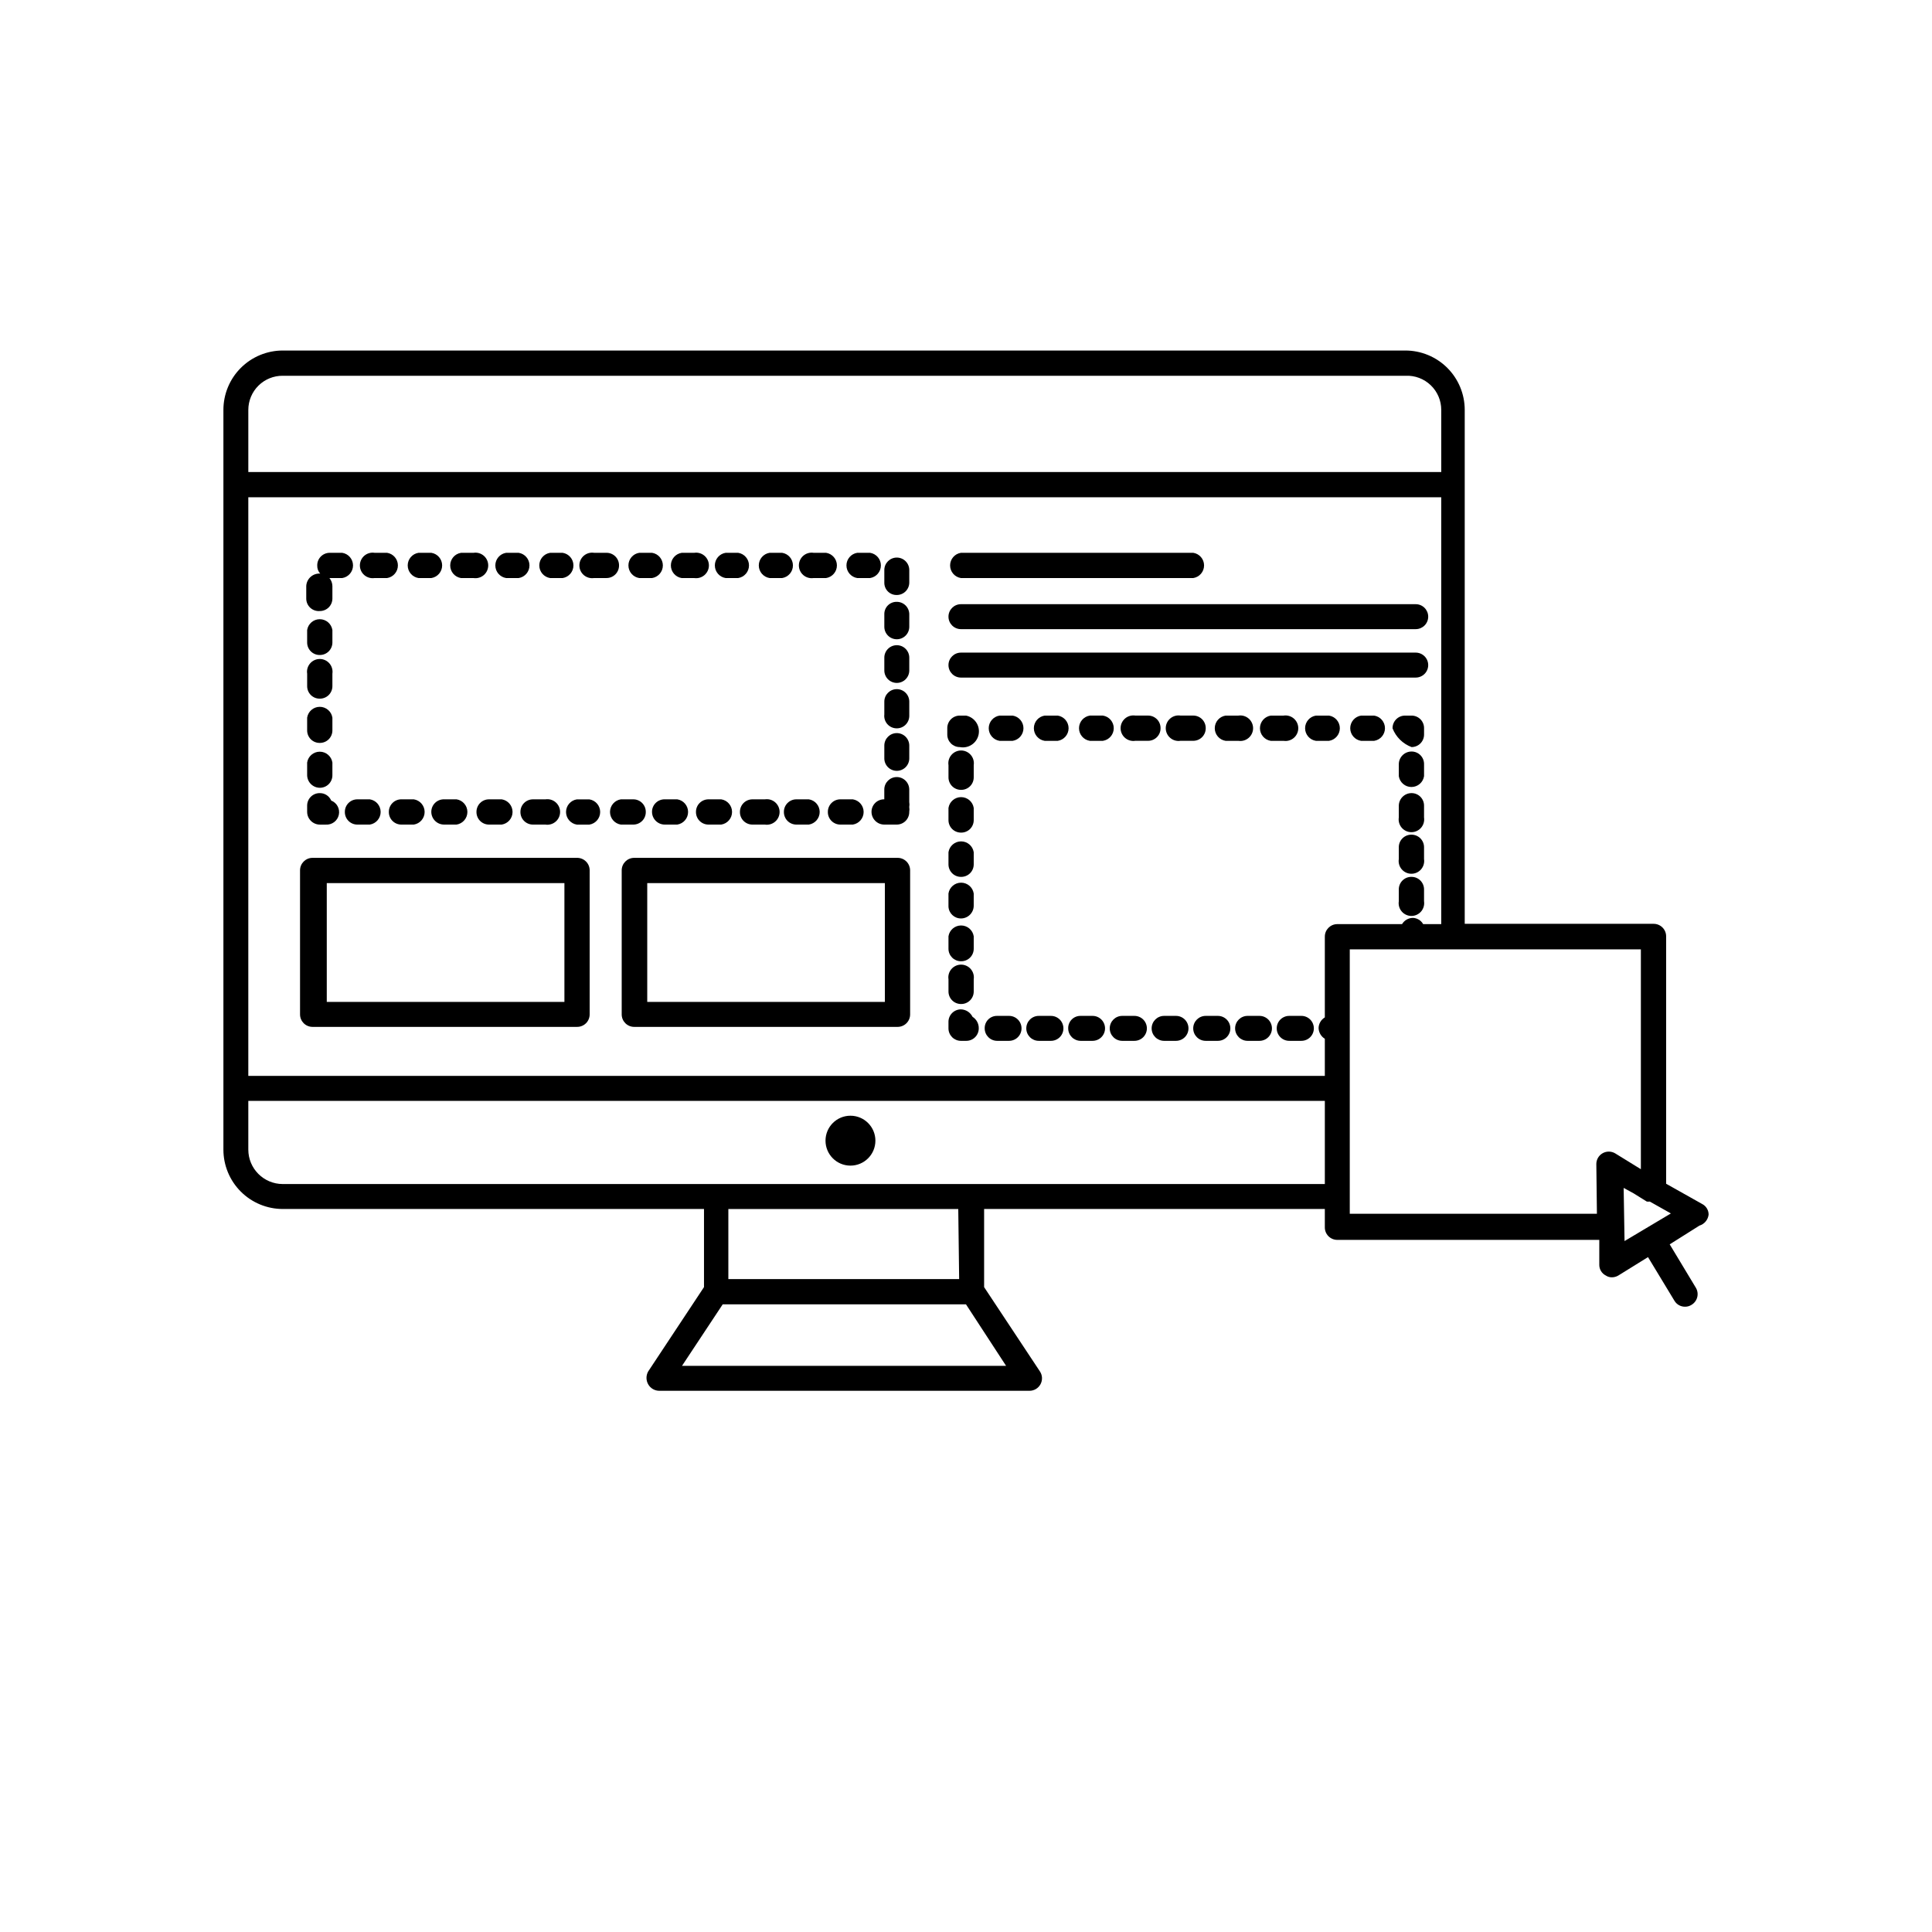 <?xml version="1.0" encoding="UTF-8"?>
<!-- Uploaded to: ICON Repo, www.iconrepo.com, Generator: ICON Repo Mixer Tools -->
<svg fill="#000000" width="800px" height="800px" version="1.1" viewBox="144 144 512 512" xmlns="http://www.w3.org/2000/svg">
 <g>
  <path d="m518.08 365.2c-0.891-0.02-1.75 0.32-2.387 0.941-0.637 0.621-0.996 1.477-0.996 2.367v3.148c-0.152 0.977 0.133 1.969 0.773 2.719 0.645 0.75 1.582 1.18 2.57 1.18 0.988 0 1.926-0.43 2.57-1.18 0.641-0.75 0.926-1.742 0.777-2.719v-3.148c0-0.879-0.352-1.719-0.969-2.34-0.621-0.621-1.461-0.969-2.34-0.969z"/>
  <path d="m518.08 376.38c-0.891-0.023-1.75 0.316-2.387 0.941-0.637 0.621-0.996 1.473-0.996 2.363v3.148c-0.152 0.977 0.133 1.973 0.773 2.719 0.645 0.75 1.582 1.184 2.57 1.184 0.988 0 1.926-0.434 2.57-1.184 0.641-0.746 0.926-1.742 0.777-2.719v-3.148c0-0.875-0.352-1.715-0.969-2.336-0.621-0.621-1.461-0.969-2.34-0.969z"/>
  <path d="m518.08 354.18c-1.867 0-3.383 1.516-3.383 3.383v3.07c-0.152 0.977 0.133 1.973 0.773 2.719 0.645 0.75 1.582 1.184 2.57 1.184 0.988 0 1.926-0.434 2.57-1.184 0.641-0.746 0.926-1.742 0.777-2.719v-3.07c0.02-0.887-0.32-1.75-0.941-2.387-0.621-0.637-1.477-0.996-2.367-0.996z"/>
  <path d="m518.08 343.16c-1.867 0-3.383 1.516-3.383 3.383v3.148c0.254 1.652 1.672 2.871 3.344 2.871 1.672 0 3.094-1.219 3.348-2.871v-3.148c0.02-0.891-0.32-1.75-0.941-2.387-0.621-0.641-1.477-0.996-2.367-0.996z"/>
  <path d="m518.08 333.64h-1.73c-0.891 0-1.746 0.359-2.367 0.996-0.621 0.637-0.961 1.5-0.941 2.391 0.898 2.293 2.731 4.098 5.039 4.957 0.879 0 1.719-0.348 2.34-0.969 0.617-0.617 0.969-1.461 0.969-2.336v-1.652c0.02-0.891-0.32-1.754-0.941-2.391-0.621-0.637-1.477-0.996-2.367-0.996z"/>
  <path d="m451.56 337.02c0.023-0.891-0.316-1.754-0.938-2.391-0.625-0.637-1.477-0.996-2.367-0.996h-3.387c-0.973-0.148-1.969 0.133-2.719 0.777-0.746 0.645-1.18 1.582-1.18 2.57 0 0.984 0.434 1.926 1.18 2.566 0.75 0.645 1.746 0.93 2.719 0.777h3.387c1.824 0 3.305-1.48 3.305-3.305z"/>
  <path d="m432.82 340.33h3.465c1.652-0.254 2.871-1.676 2.871-3.344 0-1.672-1.219-3.094-2.871-3.348h-3.465c-1.652 0.254-2.871 1.676-2.871 3.348 0 1.668 1.219 3.09 2.871 3.344z"/>
  <path d="m463.53 337.02c0.02-0.891-0.32-1.754-0.941-2.391-0.621-0.637-1.477-0.996-2.367-0.996h-3.387 0.004c-0.977-0.148-1.969 0.133-2.719 0.777-0.75 0.645-1.184 1.582-1.184 2.57 0 0.984 0.434 1.926 1.184 2.566 0.75 0.645 1.742 0.93 2.719 0.777h3.387-0.004c0.879 0 1.719-0.348 2.34-0.969 0.617-0.621 0.969-1.461 0.969-2.336z"/>
  <path d="m472.18 340.33c0.977 0.152 1.969-0.133 2.719-0.777 0.75-0.641 1.184-1.582 1.184-2.566 0-0.988-0.434-1.926-1.184-2.57-0.75-0.645-1.742-0.926-2.719-0.777h-3.387 0.004c-1.652 0.254-2.871 1.676-2.871 3.348 0 1.668 1.219 3.09 2.871 3.344z"/>
  <path d="m412.36 333.64h-3.465c-1.652 0.254-2.871 1.676-2.871 3.348 0 1.668 1.219 3.09 2.871 3.344h3.465c1.648-0.254 2.867-1.676 2.867-3.344 0-1.672-1.219-3.094-2.867-3.348z"/>
  <path d="m424.32 333.64h-3.465c-1.652 0.254-2.871 1.676-2.871 3.348 0 1.668 1.219 3.09 2.871 3.344h3.465c1.648-0.254 2.867-1.676 2.867-3.344 0-1.672-1.219-3.094-2.867-3.348z"/>
  <path d="m508.16 333.64h-3.465c-1.648 0.254-2.871 1.676-2.871 3.348 0 1.668 1.223 3.09 2.871 3.344h3.465c1.652-0.254 2.871-1.676 2.871-3.344 0-1.672-1.219-3.094-2.871-3.348z"/>
  <path d="m496.2 333.64h-3.465c-1.652 0.254-2.871 1.676-2.871 3.348 0 1.668 1.219 3.09 2.871 3.344h3.465c1.652-0.254 2.871-1.676 2.871-3.344 0-1.672-1.219-3.094-2.871-3.348z"/>
  <path d="m480.77 340.33h3.387c0.973 0.152 1.969-0.133 2.719-0.777 0.746-0.641 1.18-1.582 1.18-2.566 0-0.988-0.434-1.926-1.18-2.57-0.75-0.645-1.746-0.926-2.719-0.777h-3.387c-1.652 0.254-2.871 1.676-2.871 3.348 0 1.668 1.219 3.09 2.871 3.344z"/>
  <path d="m400 333.64h-1.656c-0.891 0-1.742 0.359-2.363 0.996-0.625 0.637-0.961 1.5-0.941 2.391v1.652c0 1.824 1.48 3.305 3.305 3.305 2.305 0.457 4.543-1.039 5-3.344 0.457-2.305-1.039-4.543-3.344-5z"/>
  <path d="m398.66 376.38c0.891 0.02 1.75-0.316 2.391-0.941 0.637-0.621 0.996-1.473 0.996-2.363v-3.231c-0.254-1.648-1.676-2.871-3.348-2.871s-3.09 1.223-3.344 2.871v3.231c0 0.875 0.348 1.715 0.969 2.336 0.617 0.621 1.461 0.969 2.336 0.969z"/>
  <path d="m398.66 364.65c0.891 0.023 1.75-0.316 2.391-0.938 0.637-0.625 0.996-1.477 0.996-2.367v-3.227c-0.254-1.652-1.676-2.871-3.348-2.871s-3.09 1.219-3.344 2.871v3.227c0 0.875 0.348 1.719 0.969 2.336 0.617 0.621 1.461 0.969 2.336 0.969z"/>
  <path d="m398.66 353.32c0.891 0.023 1.75-0.316 2.391-0.938 0.637-0.625 0.996-1.477 0.996-2.367v-3.227c0.148-0.977-0.137-1.973-0.777-2.719-0.645-0.75-1.582-1.184-2.57-1.184s-1.926 0.434-2.57 1.184c-0.641 0.746-0.926 1.742-0.773 2.719v3.227c0 0.875 0.348 1.719 0.969 2.336 0.617 0.621 1.461 0.969 2.336 0.969z"/>
  <path d="m398.66 387.4c0.898 0 1.758-0.355 2.394-0.992 0.633-0.633 0.992-1.492 0.992-2.391v-3.231c-0.254-1.648-1.676-2.867-3.348-2.867s-3.09 1.219-3.344 2.867v3.465c0.082 1.766 1.539 3.152 3.305 3.148z"/>
  <path d="m398.66 398.74c0.891 0.023 1.75-0.316 2.391-0.938 0.637-0.625 0.996-1.477 0.996-2.367v-3.309c-0.254-1.648-1.676-2.867-3.348-2.867s-3.09 1.219-3.344 2.867v3.309c0 1.824 1.48 3.305 3.305 3.305z"/>
  <path d="m398.66 410.07c0.891 0.023 1.75-0.316 2.391-0.941 0.637-0.621 0.996-1.473 0.996-2.363v-3.231c0.148-0.973-0.137-1.969-0.777-2.719-0.645-0.746-1.582-1.18-2.57-1.18s-1.926 0.434-2.57 1.18c-0.641 0.75-0.926 1.746-0.773 2.719v3.231c0 0.875 0.348 1.715 0.969 2.336 0.617 0.621 1.461 0.969 2.336 0.969z"/>
  <path d="m401.73 413.46c-0.582-1.176-1.762-1.93-3.07-1.969-0.891 0-1.742 0.359-2.367 0.996-0.621 0.637-0.961 1.496-0.938 2.387v1.656c0 1.824 1.48 3.305 3.305 3.305h1.34c0.891 0.02 1.75-0.316 2.387-0.941 0.637-0.621 0.996-1.473 0.996-2.363 0.027-1.242-0.602-2.41-1.652-3.07z"/>
  <path d="m466.75 413.22h-3.227c-1.828 0-3.309 1.48-3.309 3.309 0 1.824 1.48 3.305 3.309 3.305h3.227c0.875 0 1.719-0.348 2.336-0.969 0.621-0.621 0.969-1.461 0.969-2.336 0-0.879-0.348-1.719-0.969-2.34-0.617-0.621-1.461-0.969-2.336-0.969z"/>
  <path d="m444.63 413.22h-3.227c-1.828 0-3.309 1.48-3.309 3.309 0 1.824 1.48 3.305 3.309 3.305h3.227c0.875 0 1.719-0.348 2.34-0.969 0.617-0.621 0.965-1.461 0.965-2.336 0-0.879-0.348-1.719-0.965-2.34-0.621-0.621-1.465-0.969-2.34-0.969z"/>
  <path d="m488.88 413.22h-3.148c-0.891-0.02-1.754 0.32-2.391 0.941-0.637 0.621-0.996 1.477-0.996 2.367s0.359 1.742 0.996 2.363c0.637 0.625 1.5 0.961 2.391 0.941h3.148c0.875 0 1.715-0.348 2.336-0.969 0.621-0.621 0.969-1.461 0.969-2.336 0-0.879-0.348-1.719-0.969-2.34-0.621-0.621-1.461-0.969-2.336-0.969z"/>
  <path d="m455.65 413.22h-3.148c-1.824 0-3.305 1.48-3.305 3.309 0 1.824 1.48 3.305 3.305 3.305h3.148c0.879 0 1.719-0.348 2.34-0.969 0.621-0.621 0.969-1.461 0.969-2.336 0-0.879-0.348-1.719-0.969-2.34-0.621-0.621-1.461-0.969-2.34-0.969z"/>
  <path d="m433.54 413.22h-3.152c-0.883-0.02-1.734 0.32-2.359 0.945s-0.969 1.477-0.945 2.363c0 1.824 1.48 3.305 3.305 3.305h3.152c0.875 0 1.715-0.348 2.336-0.969 0.621-0.621 0.969-1.461 0.969-2.336 0-0.879-0.348-1.719-0.969-2.34s-1.461-0.969-2.336-0.969z"/>
  <path d="m422.43 413.22h-3.148c-1.828 0-3.305 1.48-3.305 3.309 0 1.824 1.477 3.305 3.305 3.305h3.148c0.891 0.02 1.75-0.316 2.391-0.941 0.637-0.621 0.996-1.473 0.996-2.363s-0.359-1.746-0.996-2.367c-0.641-0.621-1.5-0.961-2.391-0.941z"/>
  <path d="m477.77 413.22h-3.148c-1.824 0-3.305 1.48-3.305 3.309 0 1.824 1.48 3.305 3.305 3.305h3.148c0.879 0 1.719-0.348 2.34-0.969 0.617-0.621 0.969-1.461 0.969-2.336 0-0.879-0.352-1.719-0.969-2.34-0.621-0.621-1.461-0.969-2.34-0.969z"/>
  <path d="m411.41 413.22h-3.148c-0.887-0.02-1.738 0.32-2.363 0.945s-0.965 1.477-0.945 2.363c0 1.824 1.48 3.305 3.309 3.305h3.148c0.875 0 1.715-0.348 2.336-0.969 0.621-0.621 0.969-1.461 0.969-2.336 0-0.879-0.348-1.719-0.969-2.34s-1.461-0.969-2.336-0.969z"/>
  <path d="m596.8 465.89c0.008-1.195-0.664-2.293-1.734-2.832l-9.523-5.352v-65.578c0-0.875-0.348-1.715-0.969-2.336-0.621-0.621-1.461-0.969-2.34-0.969h-50.066v-136.19c0-4.176-1.656-8.18-4.609-11.133-2.953-2.949-6.957-4.609-11.133-4.609h-297.48c-4.176 0-8.18 1.66-11.133 4.609-2.953 2.953-4.609 6.957-4.609 11.133v196.02c0 4.176 1.656 8.18 4.609 11.133s6.957 4.609 11.133 4.609h111.62v20.703l-14.797 22.359c-0.59 1.051-0.59 2.332 0 3.383 0.602 1.082 1.75 1.746 2.988 1.734h98.086c1.215-0.008 2.324-0.672 2.902-1.742 0.574-1.066 0.52-2.363-0.145-3.375l-14.801-22.355v-20.707h90.293v4.805c-0.023 0.891 0.316 1.75 0.938 2.387 0.625 0.637 1.477 0.996 2.367 0.996h69.43v6.613c-0.008 1.195 0.664 2.297 1.734 2.832 0.465 0.312 1.016 0.477 1.574 0.473 0.609 0.004 1.207-0.16 1.73-0.473l7.871-4.879 7.008 11.57c0.594 0.996 1.676 1.598 2.836 1.574 0.582 0.004 1.156-0.16 1.652-0.473 0.766-0.441 1.324-1.176 1.547-2.035 0.223-0.855 0.09-1.77-0.367-2.527l-6.926-11.492 7.871-4.961c1.32-0.398 2.277-1.543 2.441-2.914zm-75.648-76.988h-0.004c-0.559-1-1.609-1.629-2.754-1.652-1.168 0.027-2.238 0.648-2.836 1.652h-17.16c-1.824 0-3.305 1.48-3.305 3.309v21.41c-1.004 0.598-1.629 1.668-1.656 2.832 0.043 1.164 0.664 2.231 1.656 2.836v9.84h-285.29v-153.35h316.14v113.12zm-302.21-145.32h297.56c2.469-0.109 4.875 0.797 6.656 2.508 1.785 1.711 2.793 4.074 2.789 6.543v16.453h-316.14v-16.453c0-2.414 0.965-4.727 2.68-6.43 1.715-1.699 4.039-2.644 6.453-2.621zm191.68 262.38h-85.883l10.785-16.297h64.473zm-12.438-22.984-61.164-0.004v-18.578h60.93zm3.305-25.191-182.55-0.004c-5.043 0-9.133-4.086-9.133-9.129v-12.91h285.29v22.043zm165.71 7.871h-65.496v-70.062h77.145v58.254l-6.769-4.172h0.004c-1.035-0.637-2.336-0.656-3.391-0.047-1.051 0.605-1.684 1.742-1.648 2.957zm7.086-6.848 2.598 1.418 3.543 2.203v-0.004c0.262 0.035 0.527 0.035 0.785 0l5.59 3.148-12.281 7.32z"/>
  <path d="m375.99 446.29c0 3.652-2.961 6.613-6.613 6.613s-6.609-2.961-6.609-6.613 2.957-6.613 6.609-6.613 6.613 2.961 6.613 6.613"/>
  <path d="m363.39 359.14c-0.023 0.887 0.316 1.75 0.938 2.387 0.625 0.637 1.477 0.996 2.367 0.996h3.309c1.648-0.254 2.867-1.676 2.867-3.344 0-1.672-1.219-3.094-2.867-3.348h-3.309c-0.875 0-1.719 0.348-2.336 0.969-0.621 0.621-0.969 1.461-0.969 2.34z"/>
  <path d="m381.66 301.68c0.879 0 1.719-0.348 2.34-0.969 0.617-0.617 0.969-1.461 0.969-2.336v-3.309c0-0.875-0.352-1.715-0.969-2.336-0.621-0.621-1.461-0.969-2.34-0.969-1.824 0-3.305 1.48-3.305 3.305v3.309c-0.023 0.883 0.32 1.738 0.941 2.363 0.625 0.625 1.48 0.965 2.363 0.941z"/>
  <path d="m359.61 297.19h3.309c1.652-0.254 2.871-1.676 2.871-3.348s-1.219-3.09-2.871-3.344h-3.309c-0.973-0.152-1.969 0.133-2.719 0.773-0.746 0.645-1.18 1.582-1.18 2.57s0.434 1.926 1.18 2.57c0.75 0.641 1.746 0.926 2.719 0.777z"/>
  <path d="m340.09 359.14c-0.023 0.887 0.316 1.75 0.938 2.387 0.625 0.637 1.477 0.996 2.367 0.996h3.305c0.977 0.152 1.973-0.133 2.719-0.777 0.75-0.641 1.184-1.582 1.184-2.566 0-0.988-0.434-1.926-1.184-2.57-0.746-0.645-1.742-0.926-2.719-0.777h-3.305c-0.875 0-1.719 0.348-2.336 0.969-0.621 0.621-0.969 1.461-0.969 2.34z"/>
  <path d="m351.74 359.14c-0.02 0.887 0.32 1.75 0.941 2.387s1.477 0.996 2.367 0.996h3.305c1.652-0.254 2.871-1.676 2.871-3.344 0-1.672-1.219-3.094-2.871-3.348h-3.305c-0.879 0-1.719 0.348-2.34 0.969-0.621 0.621-0.969 1.461-0.969 2.34z"/>
  <path d="m324.66 297.19h3.305c0.977 0.148 1.969-0.137 2.719-0.777 0.75-0.645 1.184-1.582 1.184-2.57s-0.434-1.926-1.184-2.57c-0.75-0.641-1.742-0.926-2.719-0.773h-3.305c-1.652 0.254-2.871 1.672-2.871 3.344s1.219 3.094 2.871 3.348z"/>
  <path d="m336.31 297.19h3.309c1.648-0.254 2.871-1.676 2.871-3.348s-1.223-3.09-2.871-3.344h-3.309c-1.648 0.254-2.867 1.672-2.867 3.344s1.219 3.094 2.867 3.348z"/>
  <path d="m328.44 359.14c-0.02 0.887 0.316 1.75 0.941 2.387 0.621 0.637 1.473 0.996 2.367 0.996h3.387-0.004c1.652-0.254 2.871-1.676 2.871-3.344 0-1.672-1.219-3.094-2.871-3.348h-3.387 0.004c-0.879 0-1.719 0.348-2.34 0.969-0.621 0.621-0.969 1.461-0.969 2.34z"/>
  <path d="m347.96 297.19h3.305c1.652-0.254 2.871-1.676 2.871-3.348s-1.219-3.09-2.871-3.344h-3.305c-1.652 0.254-2.871 1.672-2.871 3.344s1.219 3.094 2.871 3.348z"/>
  <path d="m381.66 337.02c0.879 0 1.719-0.348 2.34-0.969 0.617-0.621 0.969-1.461 0.969-2.34v-3.777c0-0.875-0.352-1.719-0.969-2.336-0.621-0.621-1.461-0.969-2.34-0.969-1.824 0-3.305 1.48-3.305 3.305v3.387c-0.113 0.941 0.184 1.887 0.816 2.594 0.633 0.711 1.539 1.109 2.488 1.105z"/>
  <path d="m381.66 324.98c0.879 0 1.719-0.348 2.34-0.969 0.617-0.617 0.969-1.461 0.969-2.336v-3.305c0.02-0.891-0.32-1.754-0.941-2.391-0.621-0.637-1.477-0.996-2.367-0.996s-1.742 0.359-2.367 0.996c-0.621 0.637-0.961 1.5-0.938 2.391v3.305c0 0.875 0.348 1.719 0.969 2.336 0.617 0.621 1.461 0.969 2.336 0.969z"/>
  <path d="m316.79 359.14c0 1.867 1.516 3.383 3.383 3.383h3.309c1.648-0.254 2.867-1.676 2.867-3.344 0-1.672-1.219-3.094-2.867-3.348h-3.309c-0.891-0.02-1.75 0.316-2.387 0.941-0.641 0.621-1 1.477-0.996 2.367z"/>
  <path d="m381.66 313.41c0.879 0 1.719-0.348 2.34-0.969 0.617-0.621 0.969-1.461 0.969-2.336v-3.309c0-0.875-0.352-1.719-0.969-2.336-0.621-0.621-1.461-0.969-2.34-0.969-0.883-0.023-1.738 0.32-2.363 0.945-0.621 0.625-0.965 1.477-0.941 2.359v3.309c0 0.875 0.348 1.715 0.969 2.336 0.617 0.621 1.461 0.969 2.336 0.969z"/>
  <path d="m381.66 348.28c0.891 0 1.746-0.359 2.367-0.996 0.621-0.641 0.961-1.5 0.941-2.391v-3.305c0-0.879-0.352-1.719-0.969-2.34-0.621-0.621-1.461-0.969-2.34-0.969-1.824 0-3.305 1.48-3.305 3.309v3.305c-0.023 0.891 0.316 1.75 0.938 2.391 0.625 0.637 1.477 0.996 2.367 0.996z"/>
  <path d="m371.19 297.19h3.387-0.004c1.652-0.254 2.871-1.676 2.871-3.348s-1.219-3.09-2.871-3.344h-3.387 0.004c-1.652 0.254-2.871 1.672-2.871 3.344s1.219 3.094 2.871 3.348z"/>
  <path d="m374.96 359.14c0 1.867 1.516 3.383 3.387 3.383h3.305c0.891 0 1.746-0.359 2.367-0.996 0.621-0.637 0.961-1.5 0.941-2.387 0.074-0.418 0.074-0.844 0-1.262 0.078-0.441 0.078-0.895 0-1.336v-3.309c0-0.875-0.352-1.719-0.969-2.336-0.621-0.621-1.461-0.969-2.34-0.969-1.824 0-3.305 1.48-3.305 3.305v2.598c-0.891-0.02-1.754 0.316-2.391 0.941-0.637 0.621-0.996 1.477-0.996 2.367z"/>
  <path d="m243.27 297.19h3.309c1.648-0.254 2.867-1.676 2.867-3.348s-1.219-3.09-2.867-3.344h-3.309c-0.977-0.152-1.969 0.133-2.719 0.773-0.75 0.645-1.18 1.582-1.18 2.57s0.43 1.926 1.18 2.57c0.75 0.641 1.742 0.926 2.719 0.777z"/>
  <path d="m228.78 329.15c0.879 0 1.719-0.348 2.34-0.965 0.617-0.621 0.969-1.461 0.969-2.34v-3.305c0.148-0.977-0.137-1.969-0.777-2.719-0.645-0.75-1.582-1.184-2.57-1.184-0.988 0-1.926 0.434-2.57 1.184-0.641 0.75-0.926 1.742-0.773 2.719v3.305c0 0.891 0.359 1.742 0.996 2.367 0.637 0.621 1.496 0.961 2.387 0.938z"/>
  <path d="m228.78 340.88c0.879 0 1.719-0.348 2.34-0.969 0.617-0.617 0.969-1.461 0.969-2.336v-3.387c-0.254-1.652-1.676-2.871-3.348-2.871-1.672 0-3.09 1.219-3.344 2.871v3.387c0 0.891 0.359 1.742 0.996 2.367 0.637 0.621 1.496 0.961 2.387 0.938z"/>
  <path d="m313.41 297.19h3.387c1.648-0.254 2.867-1.676 2.867-3.348s-1.219-3.09-2.867-3.344h-3.387c-1.652 0.254-2.871 1.672-2.871 3.344s1.219 3.094 2.871 3.348z"/>
  <path d="m228.78 317.58c0.879 0 1.719-0.348 2.34-0.969 0.617-0.621 0.969-1.461 0.969-2.336v-3.309c-0.254-1.648-1.676-2.871-3.348-2.871-1.672 0-3.09 1.223-3.344 2.871v3.309c0 0.891 0.359 1.742 0.996 2.363 0.637 0.625 1.496 0.965 2.387 0.941z"/>
  <path d="m228.78 352.77c0.891 0 1.746-0.359 2.367-0.996 0.621-0.637 0.961-1.496 0.941-2.387v-3.309c-0.254-1.648-1.676-2.871-3.348-2.871-1.672 0-3.09 1.223-3.344 2.871v3.309c0 1.867 1.516 3.383 3.383 3.383z"/>
  <path d="m315.14 359.14c0-0.879-0.348-1.719-0.969-2.34-0.617-0.621-1.461-0.969-2.336-0.969h-3.305c-1.652 0.254-2.871 1.676-2.871 3.348 0 1.668 1.219 3.09 2.871 3.344h3.305c0.891 0 1.742-0.359 2.367-0.996 0.621-0.637 0.961-1.5 0.938-2.387z"/>
  <path d="m228.78 362.53h1.574c1.625 0.102 3.082-0.992 3.434-2.582 0.355-1.59-0.5-3.199-2.016-3.793-0.508-1.199-1.688-1.977-2.992-1.969-0.891-0.02-1.75 0.316-2.387 0.941-0.637 0.621-0.996 1.473-0.996 2.363v1.656c0 1.867 1.516 3.383 3.383 3.383z"/>
  <path d="m308.05 293.88c0.02-0.891-0.32-1.75-0.941-2.387-0.621-0.637-1.477-0.996-2.367-0.996h-3.305c-0.977-0.152-1.969 0.133-2.719 0.773-0.75 0.645-1.18 1.582-1.18 2.57s0.43 1.926 1.18 2.57c0.75 0.641 1.742 0.926 2.719 0.777h3.305c0.879 0 1.719-0.352 2.34-0.969 0.617-0.621 0.969-1.461 0.969-2.34z"/>
  <path d="m300.18 355.84h-3.305c-1.652 0.254-2.871 1.676-2.871 3.348 0 1.668 1.219 3.09 2.871 3.344h3.305c1.652-0.254 2.871-1.676 2.871-3.344 0-1.672-1.219-3.094-2.871-3.348z"/>
  <path d="m228.78 305.93c0.879 0 1.719-0.352 2.34-0.969 0.617-0.621 0.969-1.461 0.969-2.34v-3.305c-0.012-0.777-0.289-1.531-0.789-2.125h3.387c1.648-0.254 2.867-1.676 2.867-3.348s-1.219-3.09-2.867-3.344h-3.309c-0.891 0-1.742 0.359-2.367 0.996-0.621 0.637-0.961 1.496-0.938 2.387-0.027 0.785 0.254 1.547 0.785 2.125-0.93-0.062-1.848 0.25-2.547 0.875-0.695 0.621-1.113 1.5-1.152 2.434v3.305c-0.004 0.934 0.387 1.828 1.078 2.457 0.688 0.629 1.613 0.938 2.543 0.852z"/>
  <path d="m281.92 359.14c-0.02 0.887 0.316 1.75 0.941 2.387 0.621 0.637 1.473 0.996 2.363 0.996h3.309c0.977 0.152 1.969-0.133 2.719-0.777 0.75-0.641 1.18-1.582 1.18-2.566 0-0.988-0.43-1.926-1.18-2.57s-1.742-0.926-2.719-0.777h-3.309c-0.875 0-1.715 0.348-2.336 0.969-0.621 0.621-0.969 1.461-0.969 2.34z"/>
  <path d="m278.14 297.19h3.305c1.652-0.254 2.871-1.676 2.871-3.348s-1.219-3.09-2.871-3.344h-3.305c-1.652 0.254-2.871 1.672-2.871 3.344s1.219 3.094 2.871 3.348z"/>
  <path d="m235.39 359.14c-0.02 0.887 0.316 1.75 0.941 2.387 0.621 0.637 1.473 0.996 2.363 0.996h3.309c1.652-0.254 2.871-1.676 2.871-3.344 0-1.672-1.219-3.094-2.871-3.348h-3.309c-0.875 0-1.715 0.348-2.336 0.969-0.621 0.621-0.969 1.461-0.969 2.34z"/>
  <path d="m289.79 297.19h3.309c1.648-0.254 2.867-1.676 2.867-3.348s-1.219-3.09-2.867-3.344h-3.309c-1.648 0.254-2.871 1.672-2.871 3.344s1.223 3.094 2.871 3.348z"/>
  <path d="m270.27 359.14c-0.02 0.887 0.32 1.75 0.941 2.387 0.621 0.637 1.477 0.996 2.367 0.996h3.387-0.004c1.652-0.254 2.871-1.676 2.871-3.344 0-1.672-1.219-3.094-2.871-3.348h-3.387 0.004c-0.879 0-1.719 0.348-2.34 0.969-0.617 0.621-0.969 1.461-0.969 2.34z"/>
  <path d="m254.84 297.19h3.461c1.652-0.254 2.871-1.676 2.871-3.348s-1.219-3.09-2.871-3.344h-3.387 0.004c-1.652 0.254-2.871 1.672-2.871 3.344s1.219 3.094 2.871 3.348z"/>
  <path d="m247.05 359.14c-0.023 0.887 0.316 1.75 0.938 2.387 0.625 0.637 1.477 0.996 2.367 0.996h3.305c1.652-0.254 2.871-1.676 2.871-3.344 0-1.672-1.219-3.094-2.871-3.348h-3.227c-0.891-0.02-1.75 0.316-2.387 0.941-0.641 0.621-1 1.477-0.996 2.367z"/>
  <path d="m266.18 297.19h3.305c0.977 0.148 1.969-0.137 2.719-0.777 0.75-0.645 1.18-1.582 1.18-2.57s-0.43-1.926-1.18-2.57c-0.75-0.641-1.742-0.926-2.719-0.773h-3.305c-1.652 0.254-2.871 1.672-2.871 3.344s1.219 3.094 2.871 3.348z"/>
  <path d="m258.3 359.14c0 1.867 1.516 3.383 3.387 3.383h3.305c1.652-0.254 2.871-1.676 2.871-3.344 0-1.672-1.219-3.094-2.871-3.348h-3.305c-0.891-0.02-1.754 0.316-2.391 0.941-0.637 0.621-0.996 1.477-0.996 2.367z"/>
  <path d="m296.88 371.34h-70.062c-1.824 0-3.305 1.48-3.305 3.309v38.18-0.004c0 1.828 1.48 3.309 3.305 3.309h70.062c0.891 0.02 1.75-0.316 2.391-0.941 0.637-0.621 0.996-1.477 0.996-2.367v-38.176c0-0.891-0.359-1.746-0.996-2.367-0.641-0.625-1.5-0.961-2.391-0.941zm-3.305 38.18h-62.977v-31.488h62.977z"/>
  <path d="m381.89 371.34h-69.828c-1.824 0-3.305 1.48-3.305 3.309v38.18-0.004c0 1.828 1.48 3.309 3.305 3.309h69.828c0.875 0 1.715-0.348 2.336-0.969 0.621-0.621 0.969-1.461 0.969-2.34v-38.176c0-0.879-0.348-1.719-0.969-2.34-0.621-0.621-1.461-0.969-2.336-0.969zm-3.387 38.18h-62.977v-31.488h62.977z"/>
  <path d="m398.66 297.19h61.559c1.652-0.254 2.871-1.676 2.871-3.348s-1.219-3.09-2.871-3.344h-61.559c-1.652 0.254-2.871 1.672-2.871 3.344s1.219 3.094 2.871 3.348z"/>
  <path d="m398.66 310.73h120.52c1.828 0 3.309-1.48 3.309-3.309 0-1.824-1.48-3.305-3.309-3.305h-120.52c-1.824 0-3.305 1.48-3.305 3.305 0 1.828 1.48 3.309 3.305 3.309z"/>
  <path d="m519.18 316.95h-120.52c-1.824 0-3.305 1.48-3.305 3.305 0 1.828 1.48 3.309 3.305 3.309h120.52c0.879 0 1.719-0.352 2.34-0.969 0.621-0.621 0.969-1.461 0.969-2.34 0-0.875-0.348-1.719-0.969-2.336-0.621-0.621-1.461-0.969-2.34-0.969z"/>
 </g>
</svg>